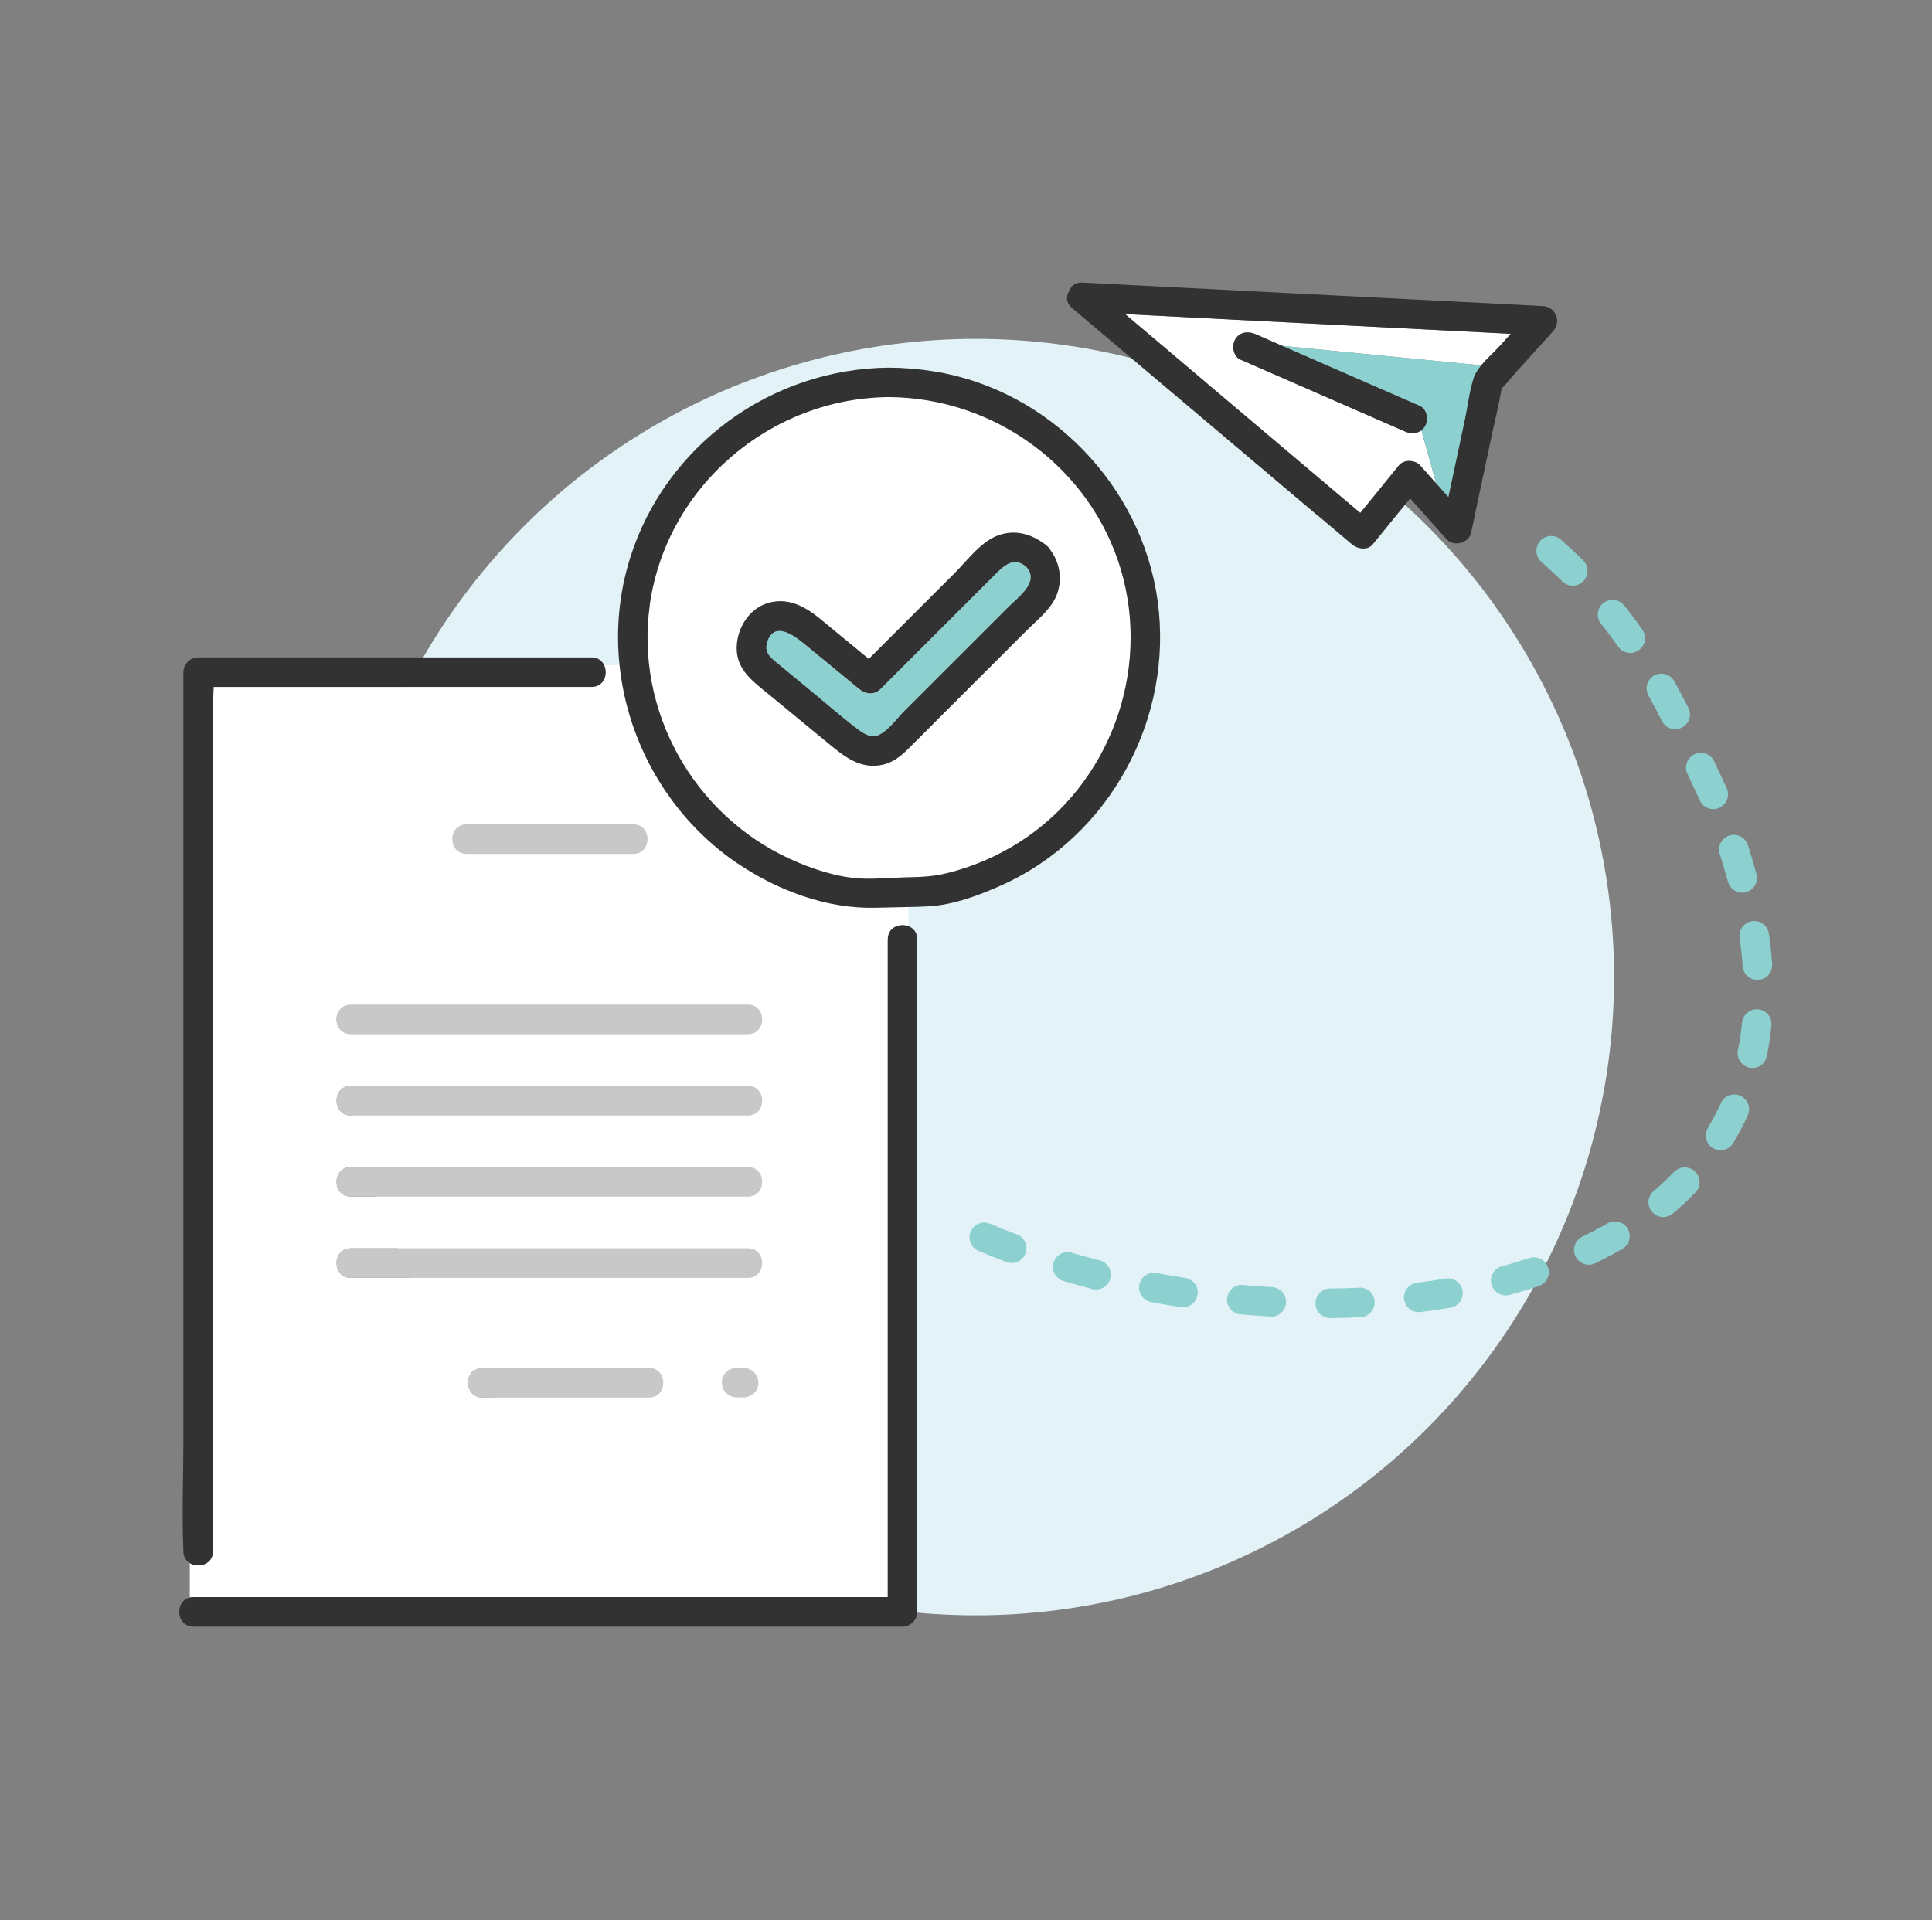 <svg width="171" height="170" viewBox="0 0 171 170" fill="none" xmlns="http://www.w3.org/2000/svg">
<rect x="0" y="0" width="171" height="170" fill="#808080" stroke="none"/>
<g clip-path="url(#clip0_65_332)">
<circle cx="86.359" cy="86.5" r="56.5" fill="#E2F2F7"/>
<path d="M69.881 76.027C71.789 76.902 74.075 77.674 76.195 77.776C77.464 77.839 78.78 77.705 80.049 77.674C81.444 77.634 82.532 77.619 83.832 77.296C86.118 76.728 88.278 75.799 90.256 74.53C98.217 69.441 101.89 59.42 99.186 50.384C96.499 41.395 88.034 35.218 78.693 35.155C68.163 35.226 58.973 43.073 57.499 53.559C56.191 62.894 61.345 72.096 69.874 76.027H69.881ZM65.231 56.978C65.381 55.41 66.374 53.882 67.927 53.393C69.716 52.826 71.253 53.661 72.593 54.772C74.027 55.954 75.47 57.143 76.904 58.325C79.442 55.788 81.98 53.252 84.518 50.715C85.692 49.541 86.906 47.816 88.562 47.319C89.917 46.91 91.226 47.264 92.321 48.052C92.439 48.115 92.55 48.194 92.66 48.304C92.818 48.438 92.936 48.58 93.007 48.729C94.04 50.14 94.111 52.078 93.054 53.543C92.432 54.41 91.549 55.127 90.8 55.883C89.878 56.804 88.956 57.726 88.034 58.648C86.347 60.334 84.652 62.028 82.965 63.714C82.098 64.58 81.231 65.463 80.356 66.321C79.702 66.96 79.032 67.495 78.126 67.692C76.179 68.126 74.737 66.96 73.334 65.809C71.513 64.312 69.692 62.816 67.879 61.319C66.413 60.113 65.042 59.073 65.239 56.978H65.231Z" fill="white"/>
<path d="M128.199 44.018C128.263 43.711 128.333 43.404 128.397 43.097L128.168 43.979C128.168 43.979 128.192 44.003 128.207 44.018H128.199Z" fill="white"/>
<path d="M120.406 45.412L123.835 41.198C124.26 40.67 125.246 40.709 125.687 41.198C126.16 41.733 126.641 42.261 127.114 42.797L125.805 38.102C125.395 38.409 124.844 38.417 124.347 38.196C123.748 37.936 123.149 37.676 122.55 37.408C118.302 35.549 114.053 33.698 109.805 31.838C109.151 31.555 109.009 30.601 109.332 30.05C109.718 29.388 110.475 29.302 111.121 29.577C111.72 29.837 112.319 30.097 112.918 30.365L113.494 30.617L131.11 32.343C131.63 31.712 132.3 31.129 132.765 30.609C133.08 30.255 133.403 29.908 133.719 29.554C132.962 29.514 132.205 29.475 131.457 29.436C124.15 29.065 116.836 28.687 109.529 28.317C106.211 28.143 102.9 27.978 99.582 27.805C99.637 27.852 99.692 27.899 99.748 27.947C106.628 33.769 113.517 39.583 120.398 45.405L120.406 45.412Z" fill="white"/>
<path d="M77.456 80.36C73.176 80.47 68.794 78.823 65.287 76.436C59.32 72.379 55.568 65.84 54.843 58.884H53.479C53.85 59.656 53.479 60.814 52.36 60.814H18.909C18.901 61.452 18.854 62.106 18.854 62.713V137.327C18.854 138.509 17.561 138.855 16.797 138.375V141.424C16.899 141.4 17.01 141.384 17.128 141.384H78.576V83.156C78.576 82.077 79.647 81.691 80.412 81.998V80.297C79.427 80.32 78.442 80.336 77.456 80.36ZM41.302 72.978H56.041C57.728 72.978 57.728 75.593 56.041 75.593H41.302C39.615 75.593 39.615 72.978 41.302 72.978ZM57.436 123.713H42.697C41.01 123.713 41.01 121.098 42.697 121.098H57.436C59.123 121.098 59.123 123.713 57.436 123.713ZM67.005 122.91C66.95 123.075 66.863 123.209 66.737 123.327C66.619 123.453 66.477 123.548 66.319 123.595C66.162 123.674 65.996 123.713 65.815 123.706H65.2C64.963 123.706 64.743 123.642 64.538 123.524L64.27 123.319C64.104 123.154 63.994 122.965 63.931 122.744C63.915 122.626 63.899 122.516 63.884 122.398C63.884 122.217 63.915 122.051 63.994 121.894C64.049 121.728 64.136 121.594 64.262 121.476C64.38 121.35 64.522 121.255 64.68 121.208C64.837 121.129 65.003 121.09 65.184 121.098H65.799C66.035 121.098 66.256 121.161 66.461 121.279C66.548 121.35 66.634 121.413 66.729 121.484C66.894 121.649 67.005 121.838 67.068 122.059C67.084 122.177 67.099 122.287 67.115 122.406C67.115 122.587 67.084 122.752 67.005 122.91ZM66.193 113.125H31.055C29.369 113.125 29.369 110.51 31.055 110.51H66.193C67.88 110.51 67.88 113.125 66.193 113.125ZM66.193 105.932H31.055C29.369 105.932 29.369 103.317 31.055 103.317H66.193C67.88 103.317 67.88 105.932 66.193 105.932ZM66.193 98.747H31.055C29.369 98.747 29.369 96.132 31.055 96.132H66.193C67.88 96.132 67.88 98.747 66.193 98.747ZM66.193 91.555H31.055C29.369 91.555 29.369 88.939 31.055 88.939H66.193C67.88 88.939 67.88 91.555 66.193 91.555Z" fill="white"/>
<path d="M78.57 83.156V141.384H17.122C17.004 141.384 16.894 141.4 16.791 141.424C15.554 141.723 15.554 143.661 16.791 143.96C16.894 143.984 17.004 144 17.122 144H79.878C80.588 144 81.187 143.401 81.187 142.692V83.156C81.187 82.55 80.848 82.164 80.414 81.998C79.642 81.699 78.578 82.077 78.578 83.156H78.57Z" fill="#323232"/>
<path d="M18.848 137.327V62.712C18.848 62.106 18.895 61.46 18.903 60.814H52.354C53.473 60.814 53.844 59.656 53.473 58.884C53.284 58.498 52.914 58.198 52.354 58.198H17.539C16.83 58.198 16.231 58.797 16.231 59.506V127.747C16.231 130.882 16.089 134.057 16.231 137.193C16.231 137.24 16.231 137.279 16.231 137.327C16.231 137.823 16.468 138.17 16.791 138.375C17.555 138.855 18.848 138.508 18.848 137.327Z" fill="#323232"/>
<path d="M41.304 75.594H56.043C57.73 75.594 57.73 72.978 56.043 72.978H41.304C39.617 72.978 39.617 75.594 41.304 75.594Z" fill="#C8C8C8"/>
<path d="M57.438 121.106H42.699C41.012 121.106 41.012 123.722 42.699 123.722H57.438C59.125 123.722 59.125 121.106 57.438 121.106Z" fill="#C8C8C8"/>
<path d="M66.737 121.484C66.65 121.413 66.564 121.35 66.469 121.279C66.264 121.161 66.043 121.098 65.807 121.098H65.192C65.011 121.098 64.845 121.129 64.688 121.208C64.522 121.263 64.388 121.35 64.27 121.476C64.144 121.594 64.049 121.736 64.002 121.893C63.923 122.051 63.884 122.216 63.892 122.398C63.907 122.516 63.923 122.626 63.939 122.744C64.002 122.965 64.112 123.162 64.278 123.319L64.546 123.524C64.751 123.642 64.971 123.705 65.208 123.705H65.823C66.004 123.705 66.169 123.674 66.327 123.595C66.493 123.54 66.627 123.453 66.745 123.327C66.871 123.209 66.966 123.067 67.013 122.91C67.092 122.752 67.131 122.587 67.123 122.405C67.107 122.287 67.092 122.177 67.076 122.059C67.013 121.838 66.903 121.641 66.737 121.484Z" fill="#C8C8C8"/>
<path d="M66.192 110.51H31.054C29.367 110.51 29.367 113.125 31.054 113.125H66.192C67.879 113.125 67.879 110.51 66.192 110.51Z" fill="#C8C8C8"/>
<path d="M66.192 103.317H31.054C29.367 103.317 29.367 105.933 31.054 105.933H66.192C67.879 105.933 67.879 103.317 66.192 103.317Z" fill="#C8C8C8"/>
<path d="M66.192 96.132H31.054C29.367 96.132 29.367 98.747 31.054 98.747H66.192C67.879 98.747 67.879 96.132 66.192 96.132Z" fill="#C8C8C8"/>
<path d="M66.192 88.939H31.054C29.367 88.939 29.367 91.555 31.054 91.555H66.192C67.879 91.555 67.879 88.939 66.192 88.939Z" fill="#C8C8C8"/>
<path d="M155.086 81.549C154.368 81.652 153.872 82.314 153.974 83.031C154.093 83.874 154.187 84.716 154.242 85.536C154.29 86.221 154.865 86.749 155.543 86.749C155.574 86.749 155.606 86.749 155.637 86.749C156.363 86.694 156.899 86.072 156.851 85.355C156.788 84.472 156.694 83.566 156.56 82.66C156.457 81.943 155.803 81.447 155.078 81.549H155.086Z" fill="#8CD0D0"/>
<path d="M155.104 94.549C155.71 94.549 156.254 94.123 156.38 93.501C156.562 92.619 156.696 91.705 156.79 90.791C156.861 90.074 156.341 89.428 155.624 89.357C154.922 89.286 154.26 89.806 154.189 90.523C154.103 91.35 153.984 92.177 153.819 92.973C153.677 93.682 154.134 94.368 154.836 94.517C154.922 94.533 155.009 94.541 155.096 94.541L155.104 94.549Z" fill="#8CD0D0"/>
<path d="M148.172 103.743C147.612 104.326 147.005 104.901 146.367 105.437C145.815 105.901 145.752 106.729 146.217 107.28C146.477 107.587 146.847 107.745 147.218 107.745C147.517 107.745 147.817 107.643 148.061 107.438C148.771 106.839 149.441 106.209 150.063 105.563C150.568 105.043 150.544 104.216 150.024 103.711C149.504 103.215 148.676 103.231 148.172 103.751V103.743Z" fill="#8CD0D0"/>
<path d="M120.296 114C119.445 114.039 118.585 114.063 117.726 114.071C117.001 114.071 116.426 114.67 116.434 115.394C116.434 116.111 117.025 116.687 117.742 116.687H117.758C118.648 116.679 119.539 116.655 120.422 116.608C121.147 116.576 121.699 115.962 121.667 115.237C121.636 114.52 121.037 113.953 120.296 113.992V114Z" fill="#8CD0D0"/>
<path d="M127.94 113.189C127.105 113.331 126.262 113.457 125.41 113.559C124.693 113.646 124.189 114.3 124.275 115.017C124.354 115.678 124.922 116.159 125.568 116.159C125.623 116.159 125.678 116.159 125.733 116.151C126.624 116.041 127.507 115.907 128.374 115.765C129.083 115.647 129.564 114.969 129.446 114.26C129.328 113.551 128.65 113.071 127.94 113.189Z" fill="#8CD0D0"/>
<path d="M135.364 111.368C134.576 111.628 133.756 111.88 132.929 112.101C132.235 112.29 131.817 113.007 132.006 113.708C132.164 114.291 132.692 114.677 133.268 114.677C133.378 114.677 133.496 114.661 133.614 114.63C134.489 114.393 135.356 114.133 136.192 113.858C136.878 113.629 137.248 112.889 137.019 112.203C136.791 111.518 136.058 111.148 135.364 111.376V111.368Z" fill="#8CD0D0"/>
<path d="M152.31 97.669C151.971 98.409 151.593 99.142 151.167 99.843C150.797 100.466 150.994 101.269 151.616 101.639C151.829 101.765 152.058 101.828 152.286 101.828C152.728 101.828 153.161 101.6 153.406 101.19C153.878 100.403 154.312 99.583 154.69 98.74C154.99 98.079 154.69 97.306 154.036 97.007C153.382 96.708 152.602 97.007 152.302 97.661L152.31 97.669Z" fill="#8CD0D0"/>
<path d="M143.222 57.245C143.474 57.608 143.884 57.805 144.294 57.805C144.554 57.805 144.814 57.726 145.043 57.568C145.634 57.151 145.776 56.339 145.366 55.749C144.838 55 144.31 54.291 143.742 53.59C143.285 53.031 142.465 52.936 141.906 53.393C141.346 53.842 141.251 54.669 141.709 55.229C142.237 55.883 142.733 56.544 143.222 57.245Z" fill="#8CD0D0"/>
<path d="M152.215 75.618C152.483 76.437 152.72 77.264 152.94 78.06C153.098 78.643 153.626 79.029 154.202 79.029C154.312 79.029 154.43 79.013 154.54 78.982C155.242 78.793 155.652 78.076 155.463 77.382C155.234 76.539 154.982 75.673 154.706 74.814C154.485 74.129 153.744 73.751 153.059 73.971C152.373 74.192 151.995 74.932 152.215 75.618Z" fill="#8CD0D0"/>
<path d="M136.32 47.894C135.84 48.43 135.887 49.257 136.423 49.738C137.077 50.329 137.708 50.912 138.291 51.479C138.543 51.723 138.874 51.849 139.205 51.849C139.536 51.849 139.883 51.715 140.143 51.455C140.648 50.935 140.64 50.108 140.119 49.604C139.513 49.005 138.851 48.399 138.165 47.784C137.621 47.303 136.801 47.351 136.32 47.886V47.894Z" fill="#8CD0D0"/>
<path d="M149.355 68.504C149.709 69.26 150.072 70.048 150.45 70.867C150.671 71.348 151.144 71.631 151.64 71.631C151.822 71.631 152.011 71.592 152.184 71.513C152.838 71.214 153.13 70.434 152.83 69.78C152.452 68.953 152.082 68.165 151.727 67.401C151.42 66.747 150.639 66.463 149.985 66.77C149.331 67.078 149.047 67.858 149.355 68.512V68.504Z" fill="#8CD0D0"/>
<path d="M147.102 63.839C147.331 64.296 147.796 64.556 148.269 64.556C148.466 64.556 148.671 64.509 148.86 64.414C149.506 64.083 149.758 63.303 149.435 62.657C149.017 61.838 148.608 61.058 148.19 60.31C147.843 59.679 147.047 59.451 146.416 59.797C145.786 60.144 145.557 60.94 145.904 61.57C146.306 62.295 146.7 63.051 147.102 63.839Z" fill="#8CD0D0"/>
<path d="M142.278 108.304C141.569 108.713 140.82 109.107 140.055 109.478C139.401 109.793 139.133 110.573 139.448 111.227C139.677 111.691 140.142 111.967 140.631 111.967C140.82 111.967 141.017 111.928 141.198 111.833C142.018 111.439 142.83 111.006 143.594 110.565C144.217 110.202 144.43 109.407 144.067 108.776C143.705 108.154 142.901 107.941 142.278 108.304Z" fill="#8CD0D0"/>
<path d="M97.352 111.589C96.516 111.376 95.688 111.148 94.869 110.904C94.175 110.699 93.45 111.093 93.245 111.786C93.04 112.479 93.442 113.204 94.128 113.409C94.971 113.661 95.83 113.89 96.689 114.118C96.8 114.15 96.91 114.157 97.013 114.157C97.596 114.157 98.124 113.764 98.281 113.173C98.463 112.472 98.037 111.762 97.344 111.581L97.352 111.589Z" fill="#8CD0D0"/>
<path d="M104.91 113.133C104.059 112.999 103.216 112.857 102.372 112.7C101.655 112.566 100.977 113.031 100.843 113.74C100.709 114.449 101.174 115.134 101.884 115.268C102.751 115.433 103.626 115.583 104.501 115.717C104.571 115.725 104.635 115.733 104.705 115.733C105.336 115.733 105.896 115.268 105.998 114.622C106.108 113.905 105.62 113.243 104.903 113.133H104.91Z" fill="#8CD0D0"/>
<path d="M112.516 116.561C113.202 116.561 113.785 116.025 113.825 115.324C113.864 114.599 113.312 113.985 112.595 113.945C111.744 113.898 110.885 113.835 110.025 113.756C109.3 113.693 108.67 114.221 108.607 114.938C108.544 115.655 109.072 116.293 109.789 116.356C110.672 116.435 111.562 116.498 112.445 116.553C112.469 116.553 112.492 116.553 112.524 116.553L112.516 116.561Z" fill="#8CD0D0"/>
<path d="M90.004 109.281C89.2 108.982 88.404 108.667 87.623 108.336C86.961 108.052 86.189 108.367 85.913 109.029C85.629 109.691 85.945 110.463 86.607 110.739C87.418 111.077 88.246 111.408 89.09 111.723C89.239 111.779 89.397 111.81 89.547 111.81C90.075 111.81 90.571 111.487 90.768 110.959C91.02 110.282 90.682 109.533 90.004 109.273V109.281Z" fill="#8CD0D0"/>
<path d="M65.287 76.436C68.794 78.823 73.184 80.47 77.457 80.36C78.442 80.336 79.427 80.32 80.412 80.297C81.011 80.281 81.618 80.273 82.217 80.234C84.4 80.108 86.647 79.264 88.617 78.382C98.257 74.073 103.9 63.563 102.458 53.164C101.047 42.986 92.85 34.508 82.666 32.878C81.35 32.665 80.026 32.555 78.694 32.547C68.282 32.618 58.887 39.448 55.765 49.414C54.788 52.534 54.504 55.756 54.835 58.892C55.568 65.848 59.312 72.387 65.279 76.444L65.287 76.436ZM57.507 53.558C58.981 43.08 68.172 35.225 78.702 35.155C88.042 35.218 96.507 41.386 99.195 50.383C101.89 59.419 98.218 69.44 90.265 74.53C88.278 75.798 86.127 76.728 83.841 77.295C82.548 77.618 81.453 77.642 80.058 77.673C78.788 77.705 77.472 77.839 76.203 77.775C74.083 77.673 71.797 76.901 69.89 76.027C61.354 72.103 56.207 62.901 57.515 53.558H57.507Z" fill="#323232"/>
<path d="M68.566 58.522C69.331 59.168 70.111 59.79 70.884 60.428C72.531 61.783 74.155 63.209 75.849 64.509C76.425 64.951 77.095 65.407 77.843 65.045C78.671 64.635 79.404 63.596 80.05 62.942C81.587 61.405 83.124 59.869 84.653 58.341C86.19 56.804 87.727 55.268 89.257 53.74C90.131 52.865 92.086 51.487 90.809 50.163C89.627 49.186 88.713 50.234 87.877 51.069L84.559 54.386C82.344 56.6 80.137 58.806 77.922 61.019C77.386 61.555 76.622 61.468 76.07 61.019C74.454 59.688 72.838 58.364 71.223 57.033C70.293 56.269 68.543 54.969 67.92 56.804C67.644 57.608 67.967 58.026 68.558 58.53L68.566 58.522Z" fill="#8CD0D0"/>
<path d="M67.871 61.327C69.691 62.823 71.512 64.32 73.325 65.817C74.728 66.975 76.17 68.141 78.117 67.7C79.031 67.495 79.701 66.967 80.348 66.329C81.23 65.47 82.09 64.588 82.957 63.721C84.643 62.036 86.338 60.342 88.025 58.656C88.947 57.734 89.869 56.812 90.791 55.891C91.548 55.134 92.423 54.417 93.045 53.551C94.102 52.085 94.031 50.147 92.998 48.737C92.927 48.587 92.817 48.446 92.651 48.312C92.541 48.202 92.431 48.123 92.312 48.06C91.209 47.272 89.908 46.917 88.553 47.327C86.897 47.823 85.684 49.549 84.509 50.722C81.971 53.259 79.433 55.796 76.895 58.333C75.461 57.151 74.018 55.962 72.584 54.78C71.244 53.677 69.707 52.842 67.918 53.401C66.373 53.889 65.372 55.418 65.222 56.986C65.025 59.081 66.389 60.121 67.863 61.327H67.871ZM67.918 56.797C68.54 54.953 70.29 56.261 71.22 57.025C72.836 58.356 74.452 59.68 76.068 61.011C76.612 61.46 77.376 61.547 77.92 61.011C80.135 58.798 82.342 56.592 84.557 54.378L87.875 51.061C88.703 50.234 89.625 49.178 90.807 50.155C92.084 51.487 90.121 52.858 89.254 53.732C87.717 55.268 86.18 56.804 84.651 58.333C83.114 59.869 81.577 61.405 80.048 62.934C79.394 63.588 78.669 64.627 77.841 65.037C77.1 65.4 76.43 64.951 75.847 64.501C74.152 63.202 72.537 61.776 70.881 60.42C70.109 59.782 69.329 59.16 68.564 58.514C67.973 58.01 67.65 57.592 67.926 56.789L67.918 56.797Z" fill="#323232"/>
<path d="M125.662 35.935C126.316 36.219 126.458 37.172 126.135 37.723C126.04 37.881 125.93 37.999 125.804 38.094L127.112 42.789C127.467 43.183 127.814 43.577 128.168 43.971L128.397 43.088C128.413 43.017 128.428 42.947 128.444 42.876C128.854 40.938 129.264 38.992 129.682 37.054C129.926 35.888 130.068 34.603 130.438 33.469C130.564 33.083 130.817 32.705 131.108 32.343L113.492 30.617C117.551 32.39 121.603 34.162 125.662 35.935Z" fill="#8CD0D0"/>
<path d="M116.612 45.617C117.629 46.476 118.638 47.327 119.655 48.185C120.151 48.603 121.026 48.768 121.507 48.185L124.81 44.128C125.882 45.325 126.953 46.531 128.025 47.728C128.664 48.445 130.012 48.091 130.209 47.153C130.8 44.349 131.399 41.544 131.99 38.739C132.29 37.329 132.652 35.919 132.889 34.493C132.889 34.454 132.912 34.406 132.928 34.359C133.361 33.957 133.74 33.429 134.134 33.004C135.245 31.775 136.349 30.554 137.46 29.325C138.233 28.466 137.689 27.151 136.538 27.095C131.958 26.859 127.379 26.623 122.8 26.394C115.493 26.016 108.179 25.646 100.872 25.276C99.177 25.189 97.491 25.102 95.796 25.016C95.15 24.984 94.756 25.346 94.606 25.811C94.346 26.253 94.354 26.812 94.866 27.253C102.117 33.382 109.369 39.511 116.612 45.633V45.617ZM109.526 28.317C116.833 28.687 124.147 29.065 131.454 29.435C132.211 29.475 132.967 29.514 133.716 29.553C133.401 29.908 133.078 30.255 132.762 30.609C132.29 31.129 131.62 31.712 131.107 32.342C130.808 32.705 130.563 33.075 130.437 33.469C130.059 34.603 129.925 35.888 129.681 37.053C129.271 38.992 128.861 40.937 128.443 42.875C128.427 42.946 128.412 43.017 128.396 43.088C128.333 43.395 128.262 43.703 128.199 44.01C128.183 43.994 128.175 43.986 128.159 43.971C127.805 43.577 127.458 43.183 127.103 42.789C126.63 42.261 126.15 41.725 125.677 41.19C125.243 40.701 124.258 40.662 123.824 41.19L120.396 45.404C113.515 39.582 106.626 33.768 99.745 27.946C99.69 27.899 99.635 27.852 99.579 27.805C102.898 27.978 106.208 28.143 109.526 28.317Z" fill="#323232"/>
<path d="M126.127 37.724C126.45 37.172 126.308 36.219 125.654 35.935C121.595 34.163 117.544 32.39 113.484 30.617L112.909 30.365C112.31 30.105 111.711 29.845 111.112 29.578C110.466 29.294 109.709 29.388 109.323 30.05C109 30.602 109.141 31.555 109.796 31.838C114.044 33.698 118.292 35.549 122.541 37.408C123.14 37.668 123.739 37.928 124.338 38.196C124.834 38.409 125.386 38.409 125.796 38.102C125.922 38.007 126.032 37.881 126.127 37.731V37.724Z" fill="#323232"/>
</g>
<defs>
<clipPath id="clip0_65_332">
<rect width="141" height="119" fill="white" transform="translate(15.859 25)"/>
</clipPath>
</defs>
</svg>
